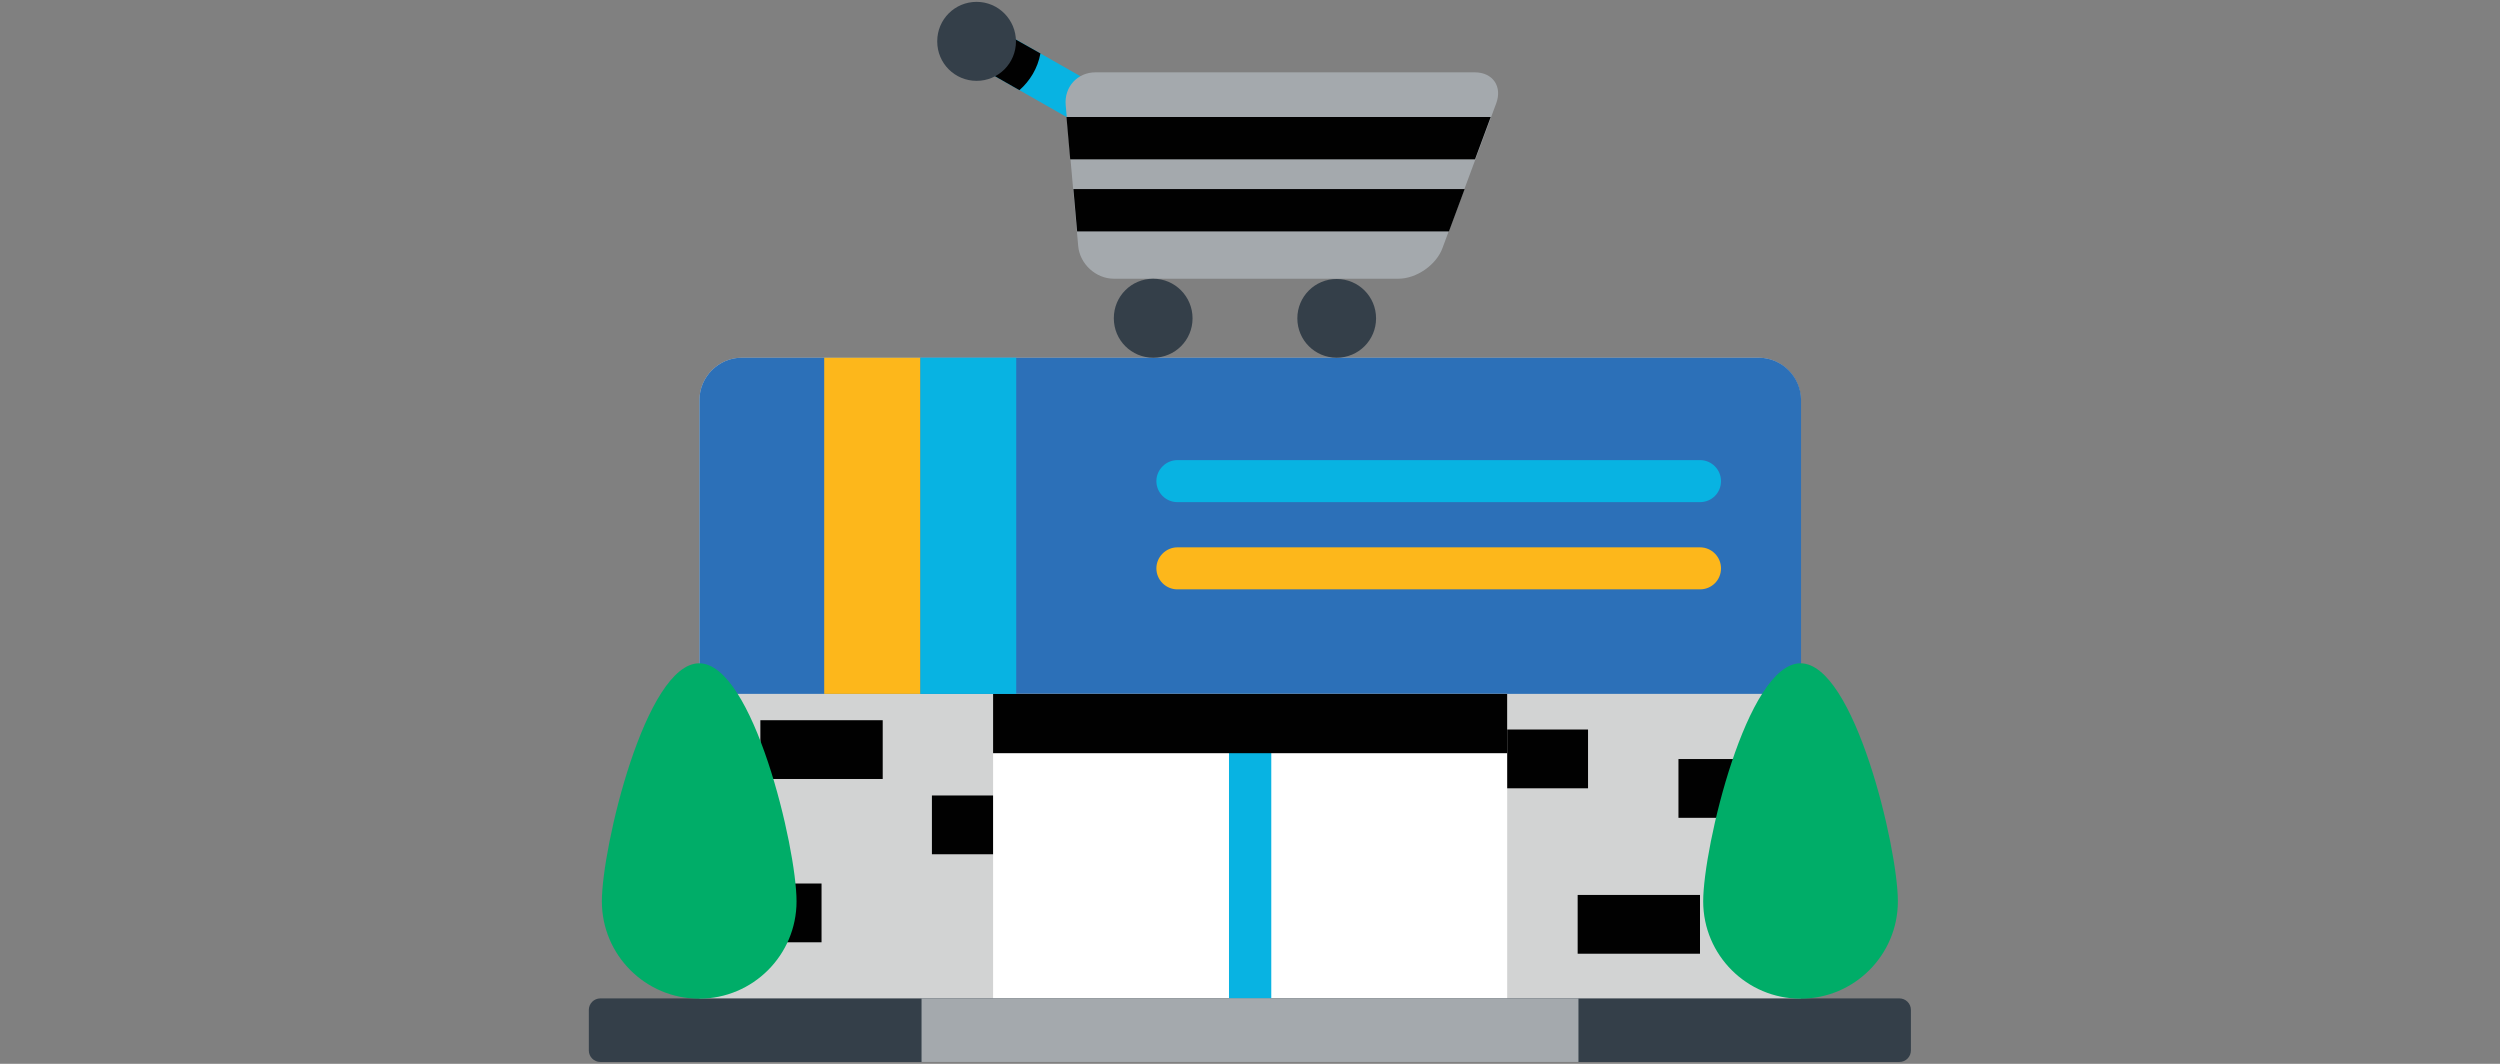 <?xml version="1.0" encoding="UTF-8"?>
<svg id="Layer_1" data-name="Layer 1" xmlns="http://www.w3.org/2000/svg" viewBox="0 0 94 40">
  <rect x="0" y="0" width="94" height="40" fill="#808080" stroke="none"/>
  <defs>
    <style>
      .cls-1 {
        fill: #a4a9ad;
      }

      .cls-1, .cls-2, .cls-3, .cls-4, .cls-5, .cls-6, .cls-7, .cls-8, .cls-9 {
        stroke-width: 0px;
      }

      .cls-2 {
        fill: #010101;
      }

      .cls-3 {
        fill: #08b3e2;
      }

      .cls-4 {
        fill: #2c70b8;
      }

      .cls-5 {
        fill: #fff;
      }

      .cls-6 {
        fill: #fdb71b;
      }

      .cls-7 {
        fill: #343f49;
      }

      .cls-8 {
        fill: #d2d3d3;
      }

      .cls-9 {
        fill: #00ad68;
      }
    </style>
  </defs>
  <path class="cls-8" d="M67.71,38.73V15.04c0-.87-.72-1.59-1.59-1.59H27.89c-.87,0-1.59.72-1.59,1.59v23.69h41.41Z"/>
  <path class="cls-2" d="M26.29,33.22h4.6v2.21h-4.6v-2.21ZM28.59,27.08h4.6v2.21h-4.6v-2.21ZM55.11,27.43h4.6v2.21h-4.6v-2.21ZM63.11,28.54h4.6v2.21h-4.6v-2.21ZM59.32,33.65h4.6v2.21h-4.6v-2.21ZM35.04,29.91h4.6v2.21h-4.6v-2.21Z"/>
  <path class="cls-4" d="M66.12,13.45H27.89c-.87,0-1.59.72-1.59,1.59v11.05h41.42v-11.05c0-.87-.72-1.59-1.59-1.59h0Z"/>
  <path class="cls-5" d="M37.34,26.09h19.33v12.64h-19.33v-12.64Z"/>
  <path class="cls-7" d="M71.85,39.5c0,.23-.19.43-.43.43H22.57c-.23,0-.43-.19-.43-.43v-1.53c0-.23.19-.43.43-.43h48.85c.23,0,.43.19.43.43v1.53h0Z"/>
  <path class="cls-3" d="M46.21,26.09h1.59v11.45h-1.59v-11.45Z"/>
  <path class="cls-2" d="M37.34,26.09h19.33v2.23h-19.33v-2.23Z"/>
  <path class="cls-3" d="M37.12.87l4.65,2.65-.79,1.38-4.65-2.65.79-1.38Z"/>
  <path class="cls-2" d="M37.12.87l-.79,1.38,2,1.14c.4-.35.69-.83.79-1.38l-2-1.13h0Z"/>
  <path class="cls-1" d="M56.26,3.88c.23-.63-.13-1.16-.81-1.16h-14.26c-.68,0-1.18.55-1.12,1.23l.47,5.3c.06.68.67,1.23,1.34,1.23h10.7c.68,0,1.43-.52,1.66-1.16l2.02-5.44h0Z"/>
  <path class="cls-7" d="M41.88,11.97c0,.82.66,1.48,1.48,1.48s1.48-.66,1.48-1.48h0c0-.82-.66-1.49-1.48-1.49s-1.48.66-1.48,1.48h0Z"/>
  <path class="cls-7" d="M35.24,1.56c0,.82.66,1.48,1.48,1.48.82,0,1.48-.66,1.48-1.48h0c0-.82-.66-1.49-1.48-1.49-.82,0-1.48.66-1.48,1.48h0Z"/>
  <path class="cls-7" d="M48.78,11.97c0,.82.66,1.48,1.48,1.48s1.48-.66,1.48-1.48-.66-1.48-1.48-1.48-1.48.66-1.48,1.48h0Z"/>
  <path class="cls-2" d="M40.1,4.4l.14,1.59h15.22l.59-1.59h-15.96ZM40.49,8.7h13.99l.59-1.59h-14.71l.14,1.59Z"/>
  <path class="cls-3" d="M63.92,18.88h-19.65c-.44,0-.79-.36-.79-.79s.36-.79.79-.79h19.65c.44,0,.79.36.79.79,0,.44-.35.79-.79.79Z"/>
  <path class="cls-6" d="M63.92,22.16h-19.65c-.44,0-.79-.36-.79-.79s.36-.79.79-.79h19.65c.44,0,.79.36.79.79,0,.44-.35.79-.79.79Z"/>
  <path class="cls-9" d="M71.36,33.89c0-2.02-1.64-8.95-3.66-8.95s-3.66,6.93-3.66,8.95,1.64,3.66,3.66,3.66c2.02,0,3.66-1.64,3.66-3.66ZM29.95,33.89c0-2.02-1.64-8.95-3.66-8.95s-3.66,6.93-3.66,8.95,1.64,3.66,3.66,3.66c2.02,0,3.66-1.64,3.66-3.66Z"/>
  <path class="cls-3" d="M34.6,13.45h3.61v12.64h-3.61v-12.64Z"/>
  <path class="cls-6" d="M30.99,13.45h3.61v12.64h-3.61v-12.64Z"/>
  <path class="cls-1" d="M34.65,37.54h24.7v2.39h-24.7v-2.39Z"/>
</svg>